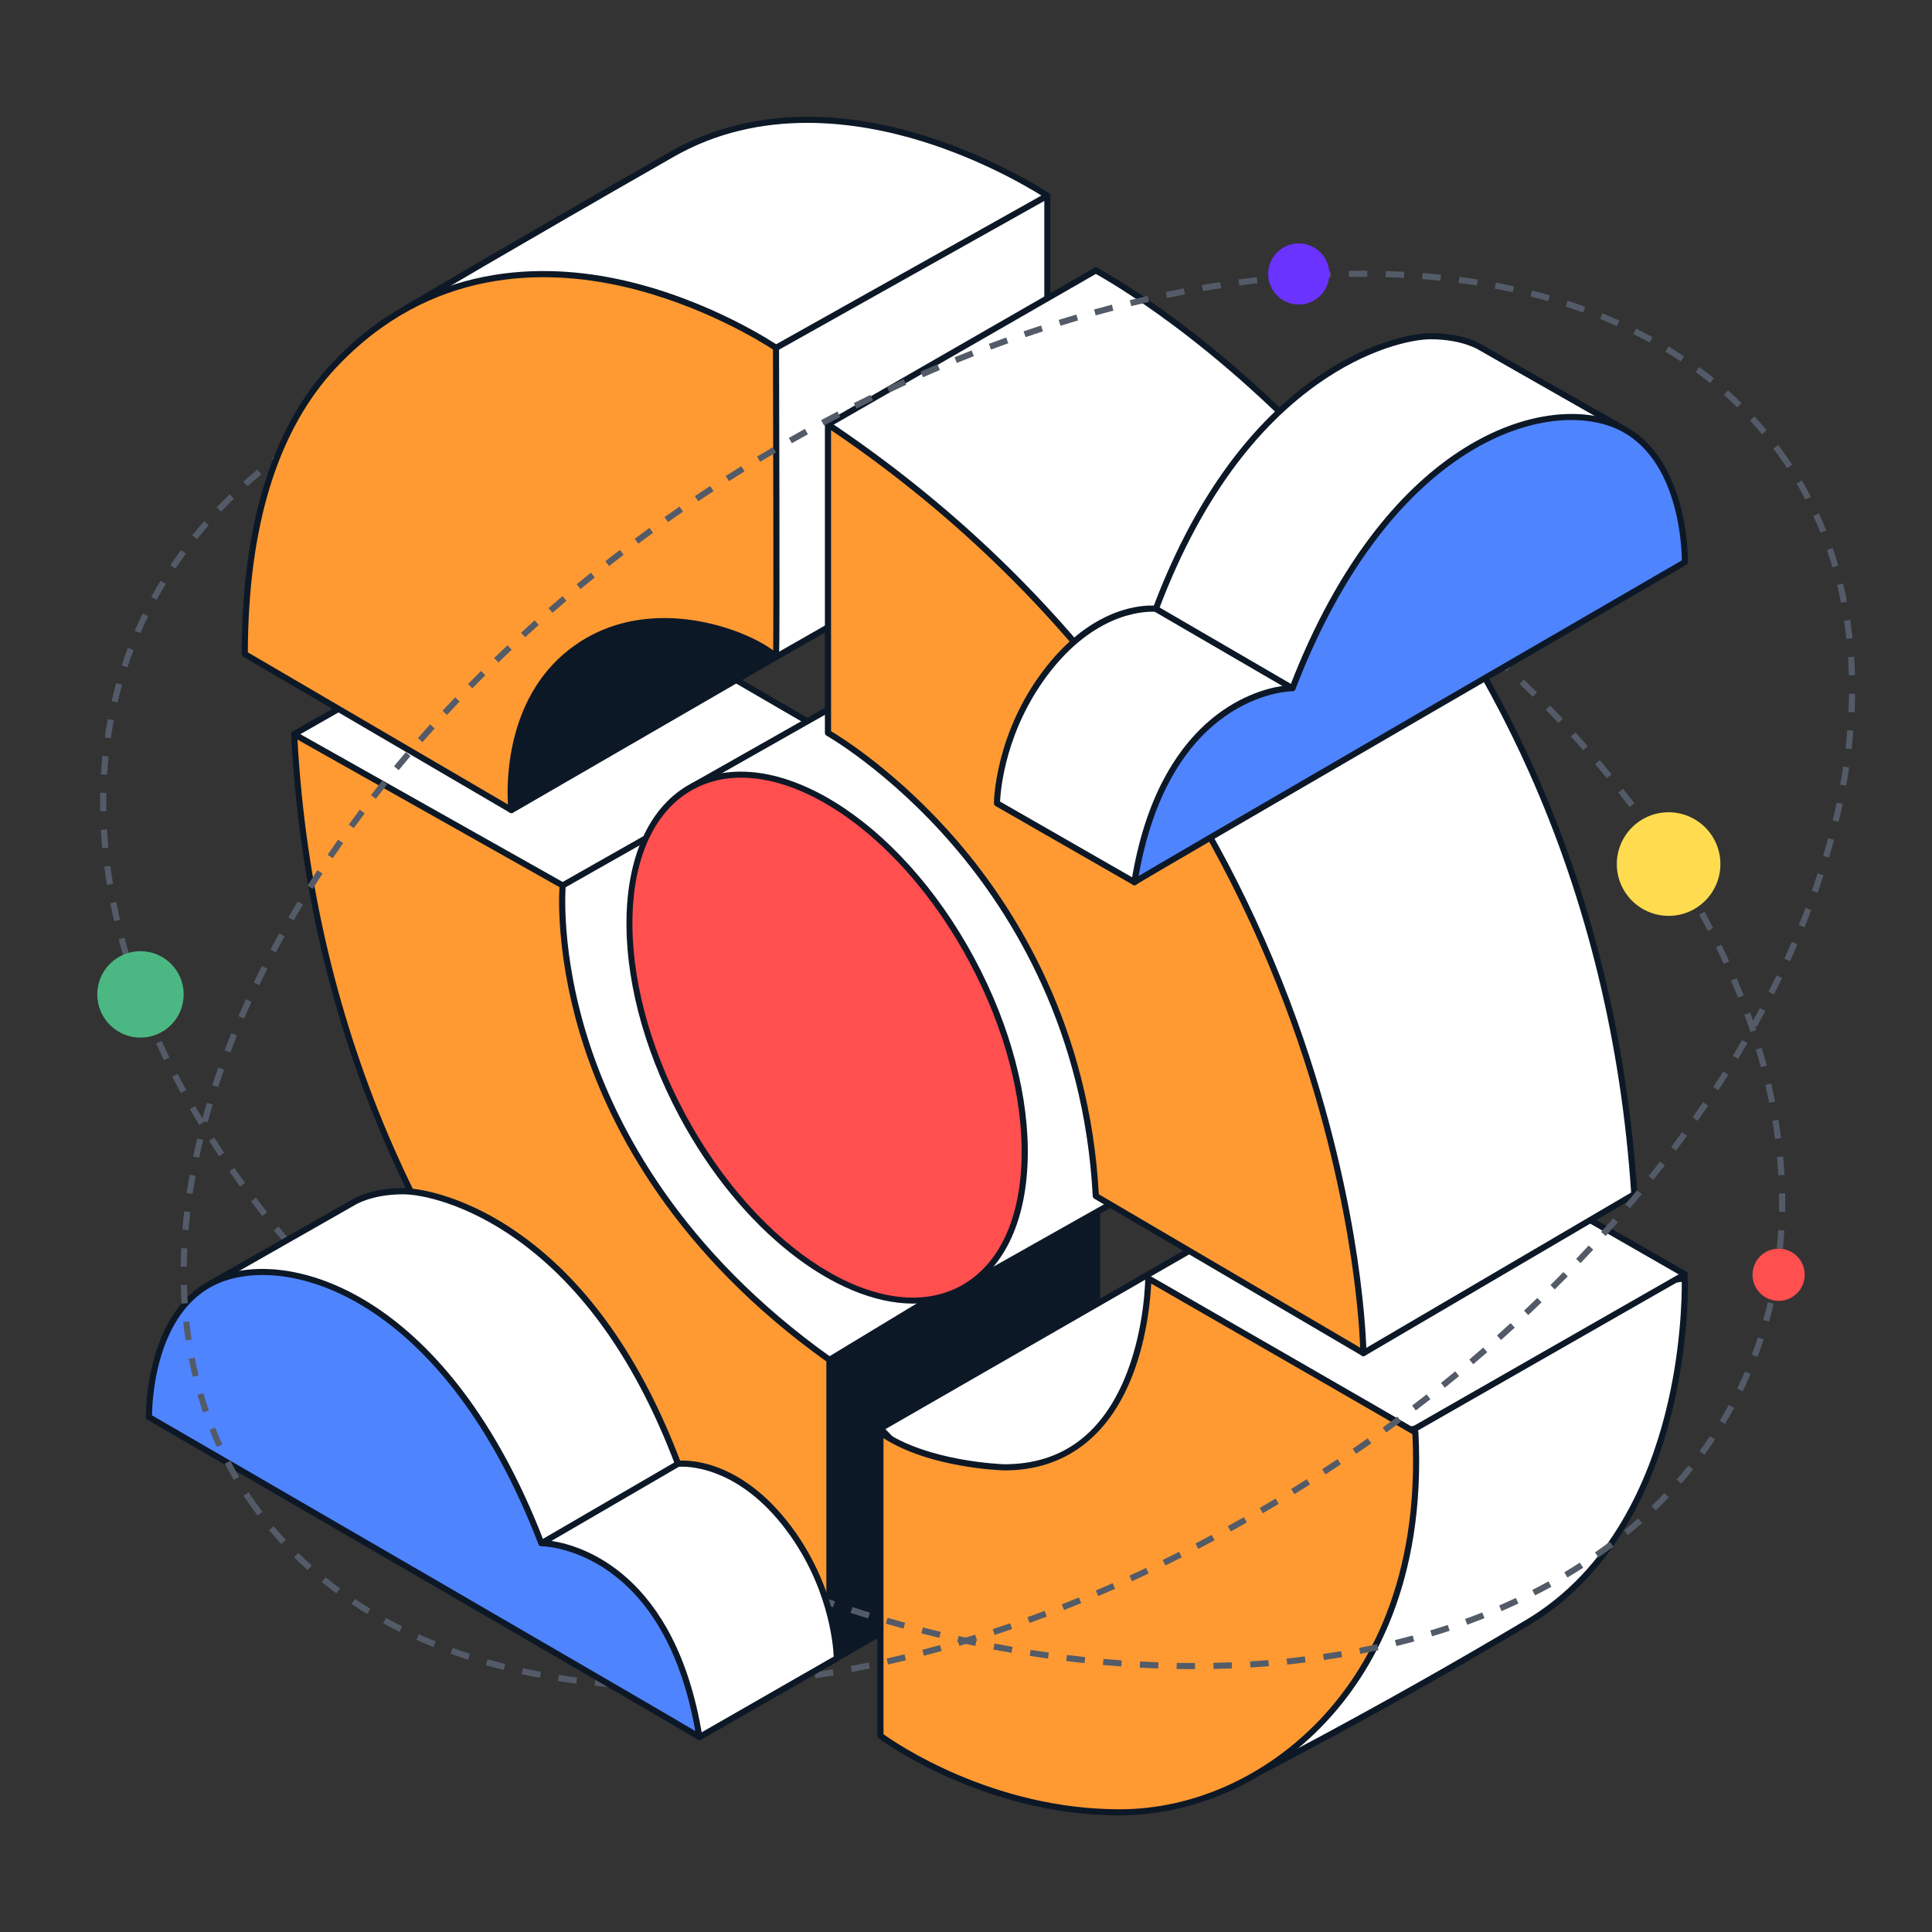 <?xml version="1.0" encoding="UTF-8"?>
<svg id="Layer_1" data-name="Layer 1" xmlns="http://www.w3.org/2000/svg" width="630" height="630" viewBox="0 0 630 630">
  <rect x="0" y="0" width="630" height="630" fill="#333333" stroke="none"/>
  <defs>
    <style>
      .cls-1 {
        fill: #6b33ff;
      }

      .cls-2 {
        fill: #fff;
      }

      .cls-3 {
        fill: #ffdc4f;
      }

      .cls-4 {
        fill: #ff9a33;
      }

      .cls-5 {
        fill: #ff4f4f;
      }

      .cls-6, .cls-7 {
        fill: #0d1827;
      }

      .cls-8 {
        fill: #535b68;
      }

      .cls-9 {
        fill: #4bb884;
      }

      .cls-10 {
        fill: #4f84ff;
      }

      .cls-7 {
        opacity: 0;
      }
    </style>
  </defs>
  <rect class="cls-7" width="630" height="630"/>
  <path class="cls-8" d="m568.32,453.54l-1.8-.87c.87-1.78,1.7-3.61,2.48-5.42l1.84.79c-.79,1.84-1.64,3.68-2.52,5.5Zm4.79-11.1l-1.87-.71c.7-1.84,1.37-3.73,1.99-5.61l1.9.63c-.63,1.91-1.31,3.83-2.02,5.7Zm3.78-11.48l-1.93-.54c.53-1.9,1.03-3.84,1.48-5.77l1.95.46c-.46,1.95-.96,3.92-1.5,5.85Zm2.75-11.77l-1.97-.37c.37-1.93.69-3.91.98-5.88l1.98.29c-.29,1.99-.62,4-.99,5.96Zm1.73-11.95l-1.99-.2c.2-1.96.36-3.96.48-5.94l2,.12c-.12,2.01-.29,4.03-.49,6.02Zm.74-12.05l-2-.04c.02-1.06.03-2.12.03-3.19,0-.92,0-1.85-.02-2.77l2-.04c.02.94.02,1.87.02,2.81,0,1.08-.01,2.15-.03,3.23Zm-2.21-11.96c-.11-1.96-.26-3.96-.44-5.94l1.99-.18c.19,2.01.34,4.03.45,6.02l-2,.11Zm-1.1-11.87c-.25-1.95-.54-3.93-.86-5.9l1.97-.32c.33,1.99.62,4,.87,5.97l-1.98.26Zm-1.93-11.77c-.38-1.93-.8-3.89-1.25-5.83l1.95-.45c.45,1.96.88,3.94,1.27,5.9l-1.96.39Zm-2.69-11.62c-.5-1.9-1.05-3.83-1.62-5.75l1.92-.57c.57,1.93,1.12,3.88,1.63,5.8l-1.93.51Zm-3.4-11.44c-.62-1.87-1.27-3.77-1.95-5.64l1.88-.68c.68,1.89,1.35,3.81,1.97,5.7l-1.9.62Zm-4.05-11.23c-.72-1.83-1.47-3.69-2.25-5.53l1.84-.78c.79,1.86,1.55,3.74,2.27,5.58l-1.86.73Zm-4.65-11c-.81-1.78-1.66-3.6-2.54-5.41l1.8-.87c.88,1.82,1.74,3.66,2.56,5.46l-1.82.83Zm-5.2-10.76c-.9-1.74-1.84-3.52-2.8-5.28l1.76-.96c.97,1.77,1.91,3.57,2.82,5.32l-1.78.91Zm-5.71-10.5c-.99-1.72-2.01-3.45-3.03-5.15l1.71-1.04c1.03,1.71,2.06,3.46,3.06,5.19l-1.73,1Zm-6.18-10.23c-1.06-1.68-2.15-3.35-3.25-5.02l1.67-1.11c1.11,1.68,2.21,3.36,3.28,5.05l-1.69,1.07Zm-6.61-9.96c-1.13-1.63-2.29-3.26-3.46-4.88l1.62-1.17c1.18,1.63,2.34,3.27,3.48,4.91l-1.64,1.14Zm-7.02-9.69c-1.2-1.58-2.41-3.17-3.65-4.74l1.57-1.23c1.24,1.58,2.47,3.17,3.67,4.77l-1.6,1.21Zm-7.39-9.41c-1.26-1.54-2.53-3.07-3.83-4.6l1.53-1.29c1.3,1.54,2.58,3.08,3.85,4.63l-1.55,1.27Zm-7.73-9.13c-1.31-1.49-2.64-2.98-3.99-4.46l1.48-1.35c1.36,1.49,2.69,2.98,4.01,4.49l-1.5,1.32Zm-8.06-8.84c-1.36-1.45-2.75-2.88-4.14-4.32l1.43-1.4c1.41,1.44,2.8,2.89,4.17,4.34l-1.45,1.37Zm-8.36-8.56c-1.41-1.4-2.84-2.79-4.29-4.17l1.38-1.45c1.45,1.39,2.89,2.79,4.31,4.2l-1.41,1.42Zm-8.64-8.28c-1.46-1.35-2.93-2.69-4.42-4.03l1.34-1.49c1.5,1.34,2.98,2.69,4.45,4.05l-1.36,1.47Zm-8.91-7.99c-1.5-1.3-3.02-2.6-4.55-3.89l1.29-1.53c1.54,1.29,3.06,2.6,4.57,3.91l-1.31,1.51Zm-9.16-7.7c-1.54-1.26-3.1-2.51-4.67-3.75l1.24-1.57c1.58,1.25,3.14,2.5,4.69,3.76l-1.26,1.55Zm-424.82-2.23l-1.81-.85.08-.17,1.8.88-.07.14Zm415.43-5.19c-1.58-1.21-3.17-2.41-4.78-3.6l1.19-1.61c1.62,1.2,3.22,2.4,4.81,3.62l-1.22,1.59Zm-412.63-.24l-1.76-.96c.96-1.76,1.97-3.53,3-5.24l1.71,1.03c-1.02,1.69-2.01,3.43-2.96,5.16Zm403.02-6.89c-1.62-1.16-3.24-2.31-4.89-3.46l1.14-1.64c1.65,1.15,3.29,2.31,4.91,3.47l-1.17,1.62Zm-396.88-3.29l-1.67-1.11c1.1-1.66,2.26-3.32,3.45-4.95l1.61,1.18c-1.17,1.6-2.32,3.25-3.4,4.88Zm387.05-3.55c-1.65-1.11-3.31-2.22-4.99-3.31l1.09-1.67c1.68,1.1,3.35,2.21,5.01,3.33l-1.12,1.66Zm-380.04-6.05l-1.56-1.25c1.25-1.56,2.55-3.12,3.88-4.63l1.51,1.32c-1.3,1.49-2.59,3.03-3.82,4.57Zm370.02-.5c-1.68-1.06-3.37-2.12-5.08-3.17l1.04-1.71c1.71,1.05,3.42,2.11,5.1,3.18l-1.07,1.69Zm-10.2-6.26c-1.71-1.02-3.43-2.02-5.17-3.02l1-1.73c1.74,1,3.47,2.01,5.19,3.04l-1.02,1.72Zm-351.98-2.21l-1.45-1.38c1.38-1.45,2.82-2.89,4.26-4.29l1.39,1.44c-1.43,1.38-2.84,2.8-4.2,4.23Zm341.6-3.76c-1.74-.97-3.49-1.93-5.25-2.88l.95-1.76c1.77.95,3.53,1.92,5.28,2.89l-.97,1.75Zm-333.01-4.52l-1.33-1.49c1.5-1.33,3.04-2.65,4.6-3.93l1.27,1.55c-1.54,1.26-3.07,2.56-4.54,3.88Zm322.47-1.15c-1.76-.92-3.53-1.82-5.32-2.72l.9-1.79c1.79.9,3.57,1.81,5.34,2.73l-.92,1.77Zm-10.69-5.38l-.11-.06c-1.77-.86-3.53-1.7-5.29-2.53l.85-1.81c1.77.83,3.54,1.67,5.31,2.53l.14.07-.89,1.79Zm-302.56-1.04l-1.21-1.59c1.58-1.2,3.22-2.39,4.88-3.55l1.15,1.64c-1.64,1.14-3.26,2.32-4.82,3.51Zm291.7-4.06c-1.83-.83-3.66-1.64-5.48-2.43l.8-1.83c1.84.8,3.67,1.62,5.51,2.45l-.82,1.82Zm-281.94-2.77l-1.08-1.68c1.67-1.08,3.4-2.15,5.13-3.18l1.02,1.72c-1.71,1.02-3.41,2.08-5.07,3.15Zm270.93-2.02c-1.85-.78-3.7-1.54-5.55-2.28l.75-1.86c1.86.75,3.72,1.51,5.58,2.29l-.77,1.84Zm-260.69-4.09l-.96-1.75c1.74-.96,3.54-1.91,5.33-2.82l.91,1.78c-1.77.9-3.55,1.84-5.27,2.79Zm249.56-.39c-1.87-.72-3.74-1.43-5.61-2.12l.69-1.88c1.88.69,3.76,1.41,5.64,2.13l-.72,1.87Zm-11.25-4.16c-1.89-.67-3.77-1.32-5.66-1.96l.64-1.89c1.89.64,3.79,1.29,5.68,1.96l-.67,1.89Zm-227.67-.86l-.85-1.81c1.78-.84,3.63-1.67,5.5-2.47l.79,1.84c-1.85.8-3.68,1.62-5.44,2.45Zm216.33-2.97c-1.9-.61-3.81-1.21-5.71-1.79l.58-1.91c1.91.58,3.83,1.18,5.74,1.8l-.61,1.9Zm-205.37-1.76l-.74-1.86c1.87-.74,3.77-1.46,5.64-2.14l.68,1.88c-1.85.67-3.73,1.38-5.58,2.11Zm193.92-1.74c-1.92-.56-3.84-1.1-5.76-1.62l.53-1.93c1.93.53,3.86,1.07,5.79,1.63l-.55,1.92Zm-182.7-2.33l-.63-1.9c1.88-.62,3.81-1.23,5.75-1.81l.58,1.92c-1.92.58-3.84,1.18-5.7,1.8Zm171.15-.82c-1.94-.5-3.87-.98-5.81-1.44l.47-1.95c1.94.47,3.89.95,5.84,1.45l-.5,1.94Zm-159.71-2.63l-.53-1.93c1.91-.52,3.87-1.03,5.83-1.51l.48,1.94c-1.95.48-3.89.98-5.78,1.49Zm148.08-.17c-1.95-.44-3.9-.86-5.85-1.26l.41-1.96c1.96.41,3.92.83,5.88,1.27l-.44,1.95Zm-11.72-2.44c-1.97-.38-3.93-.74-5.89-1.08l.34-1.97c1.97.34,3.94.71,5.92,1.08l-.38,1.96Zm-124.75-.23l-.43-1.95c1.93-.42,3.91-.83,5.9-1.22l.38,1.96c-1.97.38-3.94.79-5.85,1.21Zm112.97-1.83c-1.98-.31-3.95-.61-5.92-.89l.28-1.98c1.98.28,3.96.58,5.95.89l-.31,1.97Zm-101.23-.44l-.33-1.97c1.98-.33,3.98-.65,5.95-.94l.29,1.98c-1.96.29-3.94.6-5.9.93Zm89.38-1.24c-1.99-.25-3.97-.48-5.94-.69l.21-1.99c1.99.21,3.98.45,5.98.7l-.25,1.98Zm-77.56-.49l-.24-1.98c1.98-.24,3.98-.47,5.98-.67l.2,1.99c-1.99.2-3.97.42-5.94.67Zm65.66-.79c-1.99-.18-3.98-.34-5.96-.49l.15-1.99c1.99.14,3.99.31,6,.49l-.18,1.99Zm-53.76-.41l-.16-1.99c1.99-.16,3.99-.3,6.01-.42l.12,2c-2,.12-3.99.26-5.96.42Zm41.83-.46c-2-.11-3.99-.2-5.97-.27l.07-2c2,.07,4,.16,6.01.28l-.11,2Zm-29.89-.26l-.08-2c2-.08,4-.14,6.02-.18l.04,2c-2,.04-3.99.1-5.98.18Zm17.94-.18c-1.95-.04-3.9-.05-5.83-.05h-.15v-2h.15c1.95,0,3.9.02,5.87.05l-.04,2Z"/>
  <g>
    <g>
      <g>
        <path class="cls-2" d="m270.46,239.4s-1.75,90.22,87.28,151.21l-39.41,66.25s-72.68,2.92-73.56,2.63-105.08-136.02-105.08-136.02l22.48-65.97,108.29-18.1Z"/>
        <path class="cls-6" d="m245.49,460.48c-.61,0-.96-.01-1.03-.04-.41-.14-1.17-.39-105.56-136.36-.2-.27-.26-.62-.15-.93l22.48-65.97c.12-.35.42-.6.78-.66l108.29-18.1c.29-.05.59.04.82.23.23.19.35.48.35.78,0,.22-.3,22.79,10.22,52.46,9.71,27.37,30.88,66.57,76.62,97.9.44.3.56.88.29,1.34l-39.41,66.25c-.17.29-.48.47-.82.49-43.23,1.74-67.69,2.61-72.88,2.61Zm-.26-1.96c.05,0,.11,0,.18,0,5.6,0,53.05-1.85,72.34-2.63l38.65-64.98c-45.67-31.57-66.88-70.92-76.63-98.44-9.25-26.11-10.21-46.8-10.3-51.89l-106.55,17.8-22.11,64.9c34.75,45.26,99.84,129.87,104.42,135.23Z"/>
      </g>
      <g>
        <path class="cls-2" d="m95.91,239.4l88.12-50.21,86.43,50.21-86.98,49.33s-31.52,8.17-32.4,7.59c-.88-.58-55.17-56.92-55.17-56.92Z"/>
        <path class="cls-6" d="m151.15,297.29c-.41,0-.53-.08-.62-.14-.9-.6-42.58-43.82-55.33-57.06-.21-.22-.31-.53-.27-.84s.23-.57.49-.73l88.12-50.21c.31-.18.69-.18,1,0l86.43,50.21c.31.18.5.51.5.87,0,.36-.2.69-.51.87l-86.98,49.33c-.08.04-.16.08-.24.1-25.23,6.54-31.03,7.59-32.58,7.59Zm.12-1.94s0,0,0,0Zm-53.74-55.72c18.12,18.8,50.82,52.67,53.97,55.71,2.69-.23,20.52-4.67,31.61-7.54l85.35-48.41-84.43-49.04-86.5,49.29Z"/>
      </g>
      <g>
        <polygon class="cls-6" points="270.46 542.1 357.74 491.89 357.74 390.62 270.46 443.44 246.82 448.98 253.53 513.78 270.46 542.1"/>
        <path class="cls-6" d="m270.46,543.1c-.34,0-.67-.17-.86-.49l-16.93-28.31c-.07-.13-.12-.27-.14-.41l-6.71-64.8c-.05-.5.28-.96.77-1.08l23.49-5.51,87.14-52.74c.31-.19.69-.19,1.01-.02s.51.51.51.87v101.27c0,.36-.19.69-.5.87l-87.28,50.21c-.16.09-.33.13-.5.13Zm-15.96-29.64l16.31,27.28,85.92-49.43v-98.92l-85.76,51.9c-.09.05-.19.09-.29.12l-22.79,5.34,6.6,63.71Z"/>
      </g>
      <g>
        <path class="cls-4" d="m270.46,542.1S106.71,449.27,95.91,239.4l87.57,49.33s-8.17,86.98,86.98,154.7v98.66Z"/>
        <path class="cls-6" d="m270.46,543.1c-.17,0-.34-.04-.49-.13-.1-.06-10.47-5.97-25.87-17.86-14.2-10.96-35.72-29.4-57.62-55-24.62-28.78-44.69-60.56-59.65-94.46-18.71-42.37-29.44-88.19-31.91-136.19-.02-.36.16-.71.47-.9.31-.19.7-.2,1.02-.02l87.57,49.33c.34.19.54.57.5.96-.02.22-1.91,21.96,7.8,51.65,8.95,27.39,29.88,67.35,78.77,102.14.26.19.42.49.42.81v98.66c0,.36-.19.68-.5.86-.16.09-.33.14-.5.14ZM97,241.17c2.63,47.07,13.27,92.01,31.63,133.62,14.88,33.71,34.83,65.33,59.31,93.95,21.78,25.48,43.19,43.83,57.32,54.74,11.94,9.22,20.82,14.82,24.2,16.86v-96.39c-49.07-35.07-70.12-75.32-79.13-102.95-8.86-27.18-8.14-47.83-7.9-51.71l-85.43-48.12Z"/>
      </g>
    </g>
    <g>
      <g>
        <path class="cls-2" d="m313.8,206.56c26.08-13.97,66.87,11.39,91.11,56.64,24.24,45.25,22.76,93.26-3.31,107.23l-90.75,51.14-67.34-105.38-17.72-59.76,88.02-49.86Z"/>
        <path class="cls-6" d="m310.85,422.57c-.33,0-.65-.16-.84-.46l-67.34-105.38c-.05-.08-.09-.16-.12-.25l-17.72-59.76c-.13-.45.06-.92.47-1.15l88.02-49.86h.02c26.52-14.22,68,11.37,92.47,57.03,11.81,22.04,17.96,45.42,17.33,65.85-.64,20.62-8.12,35.8-21.05,42.74l-90.73,51.13c-.15.09-.32.13-.49.13Zm-66.43-106.8l66.76,104.46,89.93-50.68c12.3-6.59,19.4-21.16,20.02-41.04.62-20.08-5.45-43.11-17.09-64.84-23.94-44.69-64.2-69.91-89.75-56.23l-87.32,49.46,17.46,58.87Z"/>
      </g>
      <g>
        <ellipse class="cls-5" cx="269.68" cy="338.36" rx="53.56" ry="92.95" transform="translate(-127.83 167.47) rotate(-28.18)"/>
        <path class="cls-6" d="m297.8,425.09c-25.2,0-56.32-23.85-76.21-60.97-24.47-45.66-22.8-94.37,3.72-108.58,26.52-14.2,68,11.38,92.47,57.04,11.81,22.04,17.96,45.42,17.33,65.85-.64,20.62-8.11,35.8-21.05,42.74-4.96,2.66-10.45,3.92-16.26,3.92Zm-56.1-171.51c-5.52,0-10.73,1.2-15.44,3.73-25.55,13.69-26.85,61.18-2.91,105.87,23.94,44.69,64.21,69.92,89.76,56.23,12.28-6.58,19.39-21.15,20-41.03.62-20.08-5.45-43.11-17.09-64.84-19.53-36.45-49.92-59.95-74.32-59.95Z"/>
      </g>
    </g>
    <g>
      <g>
        <path class="cls-2" d="m549.39,416.87s2.84,79.95-51.19,112.18c-54.03,32.23-99.06,54.72-99.06,54.72l-25.12-15.54s11.69-43.92,15.17-47.72c3.48-3.79,53.09-67.31,53.09-67.31l52.77-29.7,54.35-6.64Z"/>
        <path class="cls-6" d="m399.13,584.77c-.18,0-.37-.05-.53-.15l-25.12-15.54c-.38-.23-.55-.68-.44-1.11,1.2-4.52,11.86-44.27,15.4-48.13,3.41-3.72,52.54-66.61,53.04-67.25.08-.1.18-.19.3-.26l52.77-29.7c.11-.06.24-.11.37-.12l54.35-6.64c.28-.04.56.05.77.23.21.18.34.45.35.73,0,.2.65,20.4-5.36,44.28-5.56,22.09-18.11,51.96-46.32,68.79-53.45,31.88-98.68,54.54-99.13,54.76-.14.07-.29.11-.45.11Zm-23.97-17l24.02,14.86c5.08-2.56,48.13-24.4,98.5-54.44,27.6-16.46,39.92-45.8,45.39-67.51,5.16-20.47,5.37-38.2,5.33-42.68l-53.05,6.48-52.42,29.51c-3.34,4.27-49.6,63.49-53.01,67.21-2.4,2.61-10.05,29.01-14.75,46.58Z"/>
      </g>
      <g>
        <polygon class="cls-2" points="287.12 465.8 461.8 365.31 549.4 415.55 461.55 465.8 352.22 493.61 318.41 498.35 287.12 465.8"/>
        <path class="cls-6" d="m318.41,499.34c-.27,0-.53-.11-.72-.31l-31.28-32.55c-.21-.22-.31-.53-.27-.83.04-.3.23-.57.49-.73l174.68-100.49c.31-.18.69-.18,1,0l87.6,50.24c.31.18.5.51.5.87s-.19.69-.5.87l-87.85,50.24c-.08.04-.16.08-.25.1l-109.33,27.81s-.07.02-.11.02l-33.81,4.74s-.09,0-.14,0Zm-29.68-33.32l30.04,31.26,33.25-4.66,109.15-27.76,86.21-49.31-85.58-49.09-173.07,99.56Z"/>
      </g>
      <g>
        <path class="cls-4" d="m287.11,467.11v98.91s32.86,24.96,78.05,24.96,100.8-39.82,96.38-123.87c.32,0-87.09-50.24-87.09-50.24,0,0-.12,61.62-46.89,61.62,0,0-25.28-.63-40.45-11.38Z"/>
        <path class="cls-6" d="m365.16,591.98c-45,0-78.32-24.92-78.66-25.17-.25-.19-.4-.48-.4-.8v-98.91c0-.37.21-.72.54-.89.33-.17.73-.14,1.04.07,14.74,10.44,39.64,11.19,39.89,11.19,18.9,0,32.37-10.13,40.01-30.12,5.76-15.06,5.86-30.35,5.86-30.5,0-.36.19-.69.5-.86.31-.18.69-.18,1,0,0,0,21.78,12.52,43.56,25.06,10.89,6.27,21.78,12.55,29.94,17.26,4.08,2.36,7.48,4.33,9.86,5.71,4.08,2.37,4.37,2.55,4.23,3.17,2.54,49.03-15.23,78.63-30.6,94.82-18.06,19.03-42.4,29.94-66.79,29.94Zm-77.05-26.47c3.86,2.78,35.37,24.47,77.05,24.47,23.84,0,47.66-10.69,65.33-29.32,15.06-15.87,32.47-44.87,30.07-92.98-5.11-3.06-56.48-32.62-85.17-49.12-.2,4.46-1.18,17.03-5.92,29.47-7.85,20.58-22.34,31.45-41.92,31.45-1.03-.03-24.14-.71-39.45-10.5v96.52Z"/>
      </g>
    </g>
    <g>
      <g>
        <polygon class="cls-6" points="166.78 264.16 253.05 214.24 341.53 63.82 257.16 69.2 155.41 217.4 166.78 264.16"/>
        <path class="cls-6" d="m166.78,265.16c-.13,0-.27-.03-.39-.08-.29-.12-.5-.38-.58-.68l-11.38-46.77c-.07-.28-.01-.57.15-.8l101.75-148.2c.17-.25.45-.41.76-.43l84.37-5.37c.37-.01.72.16.92.47.19.31.2.71,0,1.03l-88.48,150.41c-.09.15-.21.27-.36.36l-86.27,49.93c-.15.09-.33.13-.5.13Zm-10.3-47.57l10.95,45.03,84.88-49.12,87.39-148.56-82,5.22-101.22,147.43Z"/>
      </g>
      <g>
        <polygon class="cls-2" points="253.05 214.24 341.53 163.68 341.53 63.82 257.16 69.2 242.42 170.55 253.05 214.24"/>
        <path class="cls-6" d="m253.05,215.24c-.13,0-.27-.03-.4-.08-.29-.12-.5-.38-.58-.68l-10.63-43.69c-.03-.12-.04-.25-.02-.38l14.73-101.35c.07-.47.45-.82.93-.85l84.37-5.37c.27-.01.55.08.75.27.2.19.32.45.32.73v99.85c0,.36-.19.69-.5.87l-88.48,50.56c-.15.09-.32.13-.5.13Zm-9.61-44.74l10.27,42.21,86.82-49.61v-98.21l-82.5,5.25-14.59,100.36Z"/>
      </g>
      <g>
        <path class="cls-2" d="m253.05,113.44l88.48-49.61s-66.99-45.19-122.29-13.59c-55.3,31.6-86.92,50.39-86.92,50.39v73.16l120.73-60.35Z"/>
        <path class="cls-6" d="m132.32,174.79c-.18,0-.37-.05-.53-.15-.29-.18-.47-.5-.47-.85v-73.16c0-.35.19-.68.49-.86.32-.19,32.26-19.16,86.93-50.4,15.94-9.11,43.22-17.39,82.67-5.14,23.53,7.31,40.5,18.66,40.67,18.77.29.19.45.52.44.87-.01.35-.21.66-.51.83l-88.48,49.61s-.03.02-.04.02l-120.73,60.35c-.14.07-.29.11-.45.11Zm1-73.59v70.97l119.26-59.62,87.01-48.79c-4.47-2.8-19.38-11.62-38.81-17.65-21.38-6.63-52.8-11.15-81.04,4.99-50.98,29.13-82.19,47.59-86.41,50.1Zm119.73,12.24h.01-.01Z"/>
      </g>
      <g>
        <path class="cls-4" d="m166.78,264.16s-4.42-35.08,21.49-53.09c25.91-18.01,59.09-2.84,64.78,3.16.32,0,0-100.8,0-100.8,0,0-84.37-57.83-144.09,5.69-22.14,23.54-29.12,58.94-29.15,94.17l86.97,50.87Z"/>
        <path class="cls-6" d="m166.78,265.16c-.17,0-.35-.05-.5-.14l-86.97-50.88c-.31-.18-.5-.51-.5-.86.03-42.21,9.93-74.12,29.42-94.85,31.17-33.15,69.08-32.96,95.39-26.95,28.41,6.48,49.78,20.98,49.99,21.12.27.19.43.49.43.82,0,0,.08,25.12.12,50.28.08,50.74.01,50.8-.41,51.23-.19.19-.42.31-.72.29-.27,0-.53-.12-.71-.31-5.52-5.83-38.27-20.55-63.48-3.03-25.12,17.46-21.11,51.8-21.07,52.14.05.38-.12.75-.44.96-.17.11-.36.17-.55.17Zm-85.97-52.45l84.82,49.62c-.46-7.72-.5-36.39,22.07-52.08,14.25-9.9,30.01-9.59,40.73-7.59,10.82,2.02,19.57,6.3,23.69,9.44.15-11.28.03-67.13-.07-98.13-3.15-2.06-23.09-14.66-48.93-20.55-25.78-5.87-62.92-6.06-93.43,26.38-19.04,20.25-28.76,51.51-28.87,92.91Z"/>
      </g>
    </g>
    <g>
      <g>
        <path class="cls-2" d="m269.99,138.39l87.34-50.21s161.51,85.82,175.59,301.23h0l-88.33,51.81-50.02-103.18-90.49-111.5-34.09-88.15Z"/>
        <path class="cls-6" d="m444.59,442.23c-.1,0-.2-.01-.29-.04-.27-.08-.49-.27-.61-.52l-49.97-103.08-90.41-111.41c-.07-.08-.12-.17-.16-.27l-34.09-88.15c-.18-.46,0-.98.43-1.23l87.34-50.21c.3-.17.66-.18.97-.02.1.05,10.34,5.53,25.58,16.85,14.06,10.44,35.39,28.15,57.22,53.21,24.53,28.17,44.67,59.69,59.86,93.7,18.98,42.51,30.24,89.04,33.46,138.29.02.38-.17.74-.49.93l-88.33,51.81c-.15.09-.33.14-.51.14Zm-139.63-216.19l90.39,111.38c.05.06.09.12.12.19l49.55,102.21,86.87-50.95c-3.26-48.77-14.44-94.84-33.23-136.94-15.1-33.82-35.12-65.17-59.51-93.19-21.7-24.93-42.92-42.55-56.9-52.93-13.29-9.88-22.73-15.27-24.91-16.48l-86.11,49.5,33.72,87.2Z"/>
      </g>
      <g>
        <path class="cls-4" d="m269.99,239s81.82,45.92,87.34,151.01l87.26,51.22s-2.03-187.24-174.6-302.83v100.61Z"/>
        <path class="cls-6" d="m444.59,442.23c-.17,0-.35-.05-.51-.14l-87.26-51.22c-.29-.17-.47-.47-.49-.81-2.83-53.96-26.28-91.91-45.45-114.25-20.79-24.22-41.18-35.82-41.38-35.94-.31-.18-.51-.51-.51-.87v-100.61c0-.37.2-.71.53-.88.32-.17.72-.16,1.03.05,39.46,26.43,73.22,58.84,100.34,96.33,21.69,29.99,39.21,63.27,52.06,98.93,11.43,31.72,16.98,59.49,19.62,77.2,2.86,19.21,3.02,31.08,3.02,31.2,0,.36-.19.7-.5.88-.15.09-.33.13-.5.13Zm-86.29-52.81l85.24,50.04c-.16-3.98-.75-14.39-2.96-29.21-2.63-17.62-8.16-45.25-19.54-76.82-12.79-35.47-30.22-68.57-51.8-98.4-26.62-36.78-59.66-68.65-98.24-94.75v98.15c3.31,1.97,22.18,13.69,41.36,36.02,19.33,22.5,42.96,60.69,45.95,114.97Z"/>
      </g>
    </g>
  </g>
  <g>
    <g>
      <path class="cls-2" d="m529.95,140.14l-47.01-26.78s-5.52-3.73-16.4-3.73c-10.88,0-60.08,10.54-89.63,88.89.16-.88,0,16.33,0,16.33l34.42,21.76,54.4-19.49,64.22-76.99Z"/>
      <path class="cls-6" d="m411.33,237.61c-.19,0-.37-.05-.53-.15l-34.42-21.76c-.29-.19-.47-.51-.47-.86.05-5.6.11-14.6.04-16.03-.04-.15-.05-.31-.02-.47.01-.07.03-.13.06-.19,12.66-33.56,30.21-58.55,52.17-74.27,16.81-12.04,32.04-15.25,38.4-15.25,11.06,0,16.73,3.75,16.96,3.91l46.94,26.73c.26.15.44.4.49.69.05.29-.03.59-.22.82l-64.22,76.99c-.11.14-.26.24-.43.3l-54.4,19.49c-.11.04-.22.06-.34.06Zm-33.42-23.31l33.54,21.2,53.68-19.23,63.28-75.86-45.97-26.18c-.12-.08-5.51-3.6-15.91-3.6-6.11,0-20.84,3.13-37.23,14.88-21.61,15.47-38.91,40.12-51.42,73.26.11,1.16.1,3.43.08,7.92-.02,3.18-.04,6.37-.05,7.62Z"/>
    </g>
    <g>
      <path class="cls-2" d="m421.45,224.44l-44.55-25.91s-17.7-2.18-34.75,19.25c-17.05,21.43-17.05,44.17-17.05,44.17l44.82,25.71,44.65-44.6,6.87-18.62Z"/>
      <path class="cls-6" d="m369.92,288.66c-.17,0-.34-.04-.5-.13l-44.82-25.71c-.31-.18-.5-.51-.5-.87,0-.23.2-23.33,17.27-44.79,17.2-21.62,34.91-19.71,35.65-19.62.13.02.26.06.38.13l44.55,25.91c.42.24.6.75.44,1.21l-6.87,18.62c-.05.14-.13.26-.23.36l-44.65,44.6c-.19.19-.45.29-.71.29Zm-43.8-27.28l43.63,25.03,43.96-43.9,6.51-17.63-43.63-25.37c-1.92-.14-18.12-.63-33.66,18.9-15.14,19.03-16.66,39.34-16.82,42.98Z"/>
    </g>
    <g>
      <path class="cls-10" d="m549.41,183.3s.87-36.37-24.03-45.25c-24.9-8.88-74.05,8.66-103.92,86.39.22-.22-41.35,0-51.53,63.22-.22-.22,179.48-104.36,179.48-104.36Z"/>
      <path class="cls-6" d="m369.93,288.66s-.1,0-.15-.01c-.54-.08-.92-.58-.85-1.12,0-.04.01-.08.02-.12,8.62-53.33,39.58-62.22,48.87-63.67,1.38-.22,2.31-.31,2.96-.33,30.68-79.17,80.6-94.97,104.93-86.3,25.29,9.02,24.71,45.85,24.7,46.22,0,.35-.2.67-.5.84-1.76,1.02-175.57,101.75-179.35,104.26-.18.14-.4.23-.64.23Zm51.33-63.24c-1.58,0-39.63,1.52-49.98,60.25,1.21-.73,3.05-1.81,5.87-3.46,4.91-2.88,11.93-6.97,20.34-11.87,16.83-9.8,39.26-22.83,61.7-35.86,42.11-24.44,84.22-48.85,89.23-51.75-.03-4.56-1.1-35.79-23.37-43.73-23.68-8.45-72.51,7.38-102.65,85.8h0c-.05.13-.13.25-.23.35-.24.24-.58.34-.9.27Zm128.15-42.12h0,0Z"/>
    </g>
  </g>
  <path class="cls-8" d="m389.7,544.29h-.15c-1.95,0-3.91-.02-5.87-.05l.04-2c1.95.04,3.9.05,5.83.05h.15v2Zm6.02-.06l-.04-2c2-.04,3.99-.1,5.98-.18l.08,2c-2,.08-4,.14-6.02.18Zm-18.05-.16c-2-.07-4-.16-6.01-.28l.11-2c2,.11,3.99.2,5.97.27l-.07,2Zm30.08-.31l-.12-2c2-.12,3.99-.26,5.96-.42l.16,1.99c-1.99.16-3.99.3-6.01.42Zm-42.1-.34c-1.99-.14-3.99-.31-6-.49l.18-1.99c1.99.18,3.98.34,5.96.49l-.15,1.99Zm54.1-.62l-.2-1.99c1.99-.2,3.97-.42,5.94-.67l.24,1.98c-1.98.24-3.98.47-5.98.67Zm-66.09-.46c-1.99-.21-3.98-.45-5.98-.7l.25-1.98c1.99.25,3.97.48,5.94.69l-.21,1.99Zm78.04-1.01l-.29-1.98c1.96-.29,3.94-.6,5.9-.93l.33,1.97c-1.98.33-3.98.65-5.95.94Zm-89.98-.48c-1.98-.28-3.96-.58-5.95-.89l.31-1.97c1.98.31,3.95.61,5.92.89l-.28,1.98Zm101.86-1.53l-.38-1.96c1.97-.38,3.94-.79,5.85-1.21l.43,1.95c-1.93.42-3.91.83-5.9,1.22Zm-113.74-.35c-1.97-.34-3.94-.71-5.92-1.08l.38-1.96c1.97.38,3.93.74,5.89,1.08l-.34,1.97Zm125.51-2.22l-.48-1.94c1.95-.48,3.9-.98,5.78-1.49l.53,1.93c-1.91.52-3.87,1.03-5.83,1.51Zm-137.32-.04c-1.96-.41-3.92-.83-5.88-1.27l.44-1.95c1.95.44,3.9.86,5.85,1.26l-.41,1.96Zm-11.74-2.63c-1.94-.47-3.89-.95-5.84-1.45l.5-1.94c1.94.5,3.87.98,5.81,1.44l-.47,1.95Zm160.69-.49l-.58-1.92c1.92-.58,3.84-1.18,5.69-1.8l.63,1.9c-1.87.62-3.81,1.23-5.75,1.81Zm-172.34-2.5c-1.93-.53-3.86-1.07-5.79-1.63l.55-1.92c1.92.56,3.84,1.09,5.76,1.62l-.53,1.93Zm183.79-1.29l-.68-1.88c1.85-.67,3.73-1.38,5.58-2.11l.74,1.86c-1.87.74-3.77,1.46-5.64,2.14Zm-195.34-2.05c-1.91-.58-3.83-1.18-5.74-1.8l.61-1.9c1.9.61,3.81,1.21,5.71,1.79l-.58,1.91Zm206.55-2.39l-.79-1.84c1.85-.8,3.68-1.62,5.44-2.45l.85,1.81c-1.78.84-3.63,1.67-5.5,2.47Zm-218-1.29c-1.89-.64-3.79-1.29-5.68-1.96l.67-1.88c1.89.67,3.77,1.32,5.66,1.96l-.64,1.89Zm228.92-3.83l-.91-1.78c1.78-.9,3.55-1.84,5.27-2.79l.97,1.75c-1.74.96-3.54,1.91-5.33,2.82Zm-240.28-.19c-1.88-.69-3.76-1.41-5.64-2.13l.72-1.87c1.87.72,3.74,1.43,5.61,2.12l-.69,1.88Zm-11.25-4.34c-1.86-.75-3.72-1.51-5.58-2.29l.77-1.84c1.85.77,3.7,1.53,5.55,2.28l-.75,1.86Zm262.09-1.29l-1.02-1.72c1.71-1.02,3.41-2.08,5.07-3.15l1.08,1.68c-1.67,1.08-3.4,2.15-5.13,3.18Zm-273.21-3.37c-1.84-.8-3.67-1.62-5.51-2.45l.82-1.82c1.83.83,3.66,1.64,5.48,2.43l-.8,1.83Zm283.34-3.18l-1.15-1.64c1.64-1.14,3.26-2.32,4.82-3.51l1.21,1.59c-1.58,1.2-3.22,2.39-4.88,3.55Zm-294.33-1.79c-1.77-.83-3.54-1.67-5.31-2.53l-.14-.07.89-1.79.11.06c1.77.86,3.53,1.7,5.29,2.53l-.85,1.81Zm-10.83-5.26c-1.79-.9-3.57-1.81-5.34-2.73l.92-1.77c1.76.92,3.53,1.82,5.32,2.72l-.9,1.79Zm314.78-.24l-1.27-1.55c1.54-1.26,3.07-2.57,4.54-3.88l1.33,1.49c-1.5,1.33-3.04,2.65-4.6,3.93Zm-325.44-5.31c-1.77-.95-3.53-1.92-5.28-2.89l.97-1.75c1.74.97,3.49,1.93,5.25,2.87l-.95,1.76Zm334.48-2.73l-1.39-1.44c1.43-1.38,2.84-2.8,4.2-4.23l1.45,1.38c-1.38,1.45-2.82,2.89-4.26,4.29Zm-344.99-3.12c-1.74-1-3.47-2.01-5.19-3.04l1.02-1.72c1.71,1.02,3.43,2.02,5.17,3.02l-1,1.73Zm353.33-5.63l-1.51-1.32c1.3-1.49,2.59-3.03,3.82-4.57l1.56,1.25c-1.25,1.56-2.55,3.12-3.88,4.63Zm-363.67-.51c-1.71-1.05-3.42-2.11-5.1-3.18l1.07-1.69c1.68,1.06,3.37,2.12,5.08,3.17l-1.04,1.71Zm-10.16-6.44c-1.68-1.1-3.35-2.21-5.01-3.33l1.12-1.66c1.65,1.11,3.31,2.22,4.99,3.31l-1.09,1.67Zm381.38-2.48l-1.61-1.18c1.17-1.6,2.32-3.25,3.4-4.88l1.67,1.11c-1.1,1.66-2.26,3.32-3.45,4.95Zm-391.35-4.25c-1.65-1.15-3.29-2.31-4.91-3.47l1.17-1.62c1.62,1.16,3.24,2.31,4.89,3.46l-1.14,1.64Zm398.03-5.79l-1.71-1.03c1.02-1.69,2.01-3.43,2.96-5.16l1.76.96c-.96,1.76-1.97,3.53-3,5.24Zm-407.8-1.23c-1.62-1.2-3.22-2.4-4.8-3.62l1.21-1.59c1.58,1.21,3.17,2.41,4.78,3.6l-1.19,1.61Zm-9.55-7.31c-1.58-1.25-3.14-2.5-4.69-3.76l1.26-1.55c1.54,1.26,3.1,2.51,4.67,3.75l-1.24,1.57Zm423.12-2.07l-1.8-.88.07-.14,1.81.85-.08.17Zm-432.44-5.53c-1.54-1.29-3.06-2.6-4.57-3.91l1.31-1.51c1.5,1.3,3.02,2.6,4.55,3.89l-1.29,1.53Zm-9.08-7.89c-1.5-1.34-2.98-2.69-4.45-4.05l1.36-1.47c1.46,1.35,2.93,2.69,4.42,4.03l-1.34,1.49Zm-8.83-8.18c-1.45-1.39-2.89-2.79-4.31-4.2l1.41-1.42c1.41,1.4,2.84,2.79,4.29,4.17l-1.38,1.45Zm-8.55-8.47c-1.41-1.44-2.8-2.89-4.17-4.34l1.45-1.37c1.36,1.45,2.75,2.88,4.14,4.32l-1.43,1.4Zm-8.26-8.75c-1.36-1.49-2.69-2.98-4.01-4.49l1.5-1.32c1.31,1.49,2.64,2.98,3.99,4.46l-1.48,1.35Zm-7.95-9.04c-1.3-1.54-2.58-3.08-3.85-4.63l1.55-1.27c1.26,1.54,2.53,3.07,3.83,4.6l-1.53,1.29Zm-7.61-9.33c-1.24-1.58-2.47-3.17-3.67-4.77l1.6-1.21c1.2,1.58,2.41,3.17,3.65,4.74l-1.57,1.23Zm-7.25-9.61c-1.18-1.63-2.34-3.27-3.48-4.91l1.64-1.14c1.13,1.63,2.29,3.26,3.46,4.88l-1.62,1.17Zm-6.86-9.89c-1.11-1.68-2.21-3.36-3.28-5.05l1.69-1.07c1.06,1.68,2.15,3.35,3.25,5.02l-1.67,1.11Zm-6.45-10.17c-1.03-1.71-2.06-3.46-3.06-5.19l1.73-1c.99,1.72,2.01,3.45,3.03,5.15l-1.71,1.04Zm-6-10.44c-.97-1.77-1.91-3.57-2.82-5.32l1.78-.91c.9,1.74,1.84,3.52,2.8,5.28l-1.76.96Zm-5.51-10.71c-.88-1.82-1.74-3.66-2.56-5.46l1.82-.83c.81,1.78,1.66,3.6,2.54,5.41l-1.8.87Zm-4.98-10.97c-.79-1.86-1.55-3.74-2.27-5.58l1.86-.73c.72,1.83,1.47,3.69,2.25,5.53l-1.84.78Zm-4.4-11.22c-.68-1.89-1.35-3.81-1.97-5.7l1.9-.62c.62,1.87,1.27,3.77,1.95,5.64l-1.88.68Zm-3.77-11.45c-.57-1.93-1.12-3.88-1.63-5.8l1.93-.51c.5,1.9,1.05,3.83,1.62,5.75l-1.92.57Zm-3.09-11.66c-.45-1.96-.88-3.94-1.27-5.9l1.96-.39c.38,1.93.8,3.89,1.25,5.83l-1.95.45Zm-2.34-11.83c-.33-1.99-.62-4-.87-5.97l1.98-.26c.25,1.95.54,3.93.86,5.9l-1.97.32Zm-1.54-11.96c-.19-2.01-.34-4.03-.45-6.02l2-.11c.11,1.96.26,3.96.44,5.94l-1.99.18Zm-.67-12.05c-.02-.94-.02-1.87-.02-2.81,0-1.08.01-2.15.03-3.23l2,.04c-.02,1.06-.03,2.12-.03,3.19,0,.92,0,1.85.02,2.77l-2,.04Zm2.25-11.95l-2-.12c.12-2.01.29-4.03.49-6.02l1.99.2c-.2,1.96-.36,3.96-.48,5.94Zm1.21-11.85l-1.98-.29c.29-1.99.62-4,.99-5.96l1.97.37c-.37,1.93-.69,3.91-.98,5.88Zm2.21-11.7l-1.95-.46c.46-1.95.96-3.92,1.5-5.85l1.93.54c-.53,1.9-1.03,3.84-1.48,5.77Zm3.22-11.46l-1.9-.63c.63-1.91,1.31-3.83,2.02-5.7l1.87.71c-.7,1.84-1.37,3.73-1.99,5.61Zm4.23-11.13l-1.84-.79c.79-1.84,1.64-3.68,2.52-5.5l1.8.87c-.87,1.78-1.7,3.61-2.48,5.42Z"/>
  <path class="cls-8" d="m219.62,551h-1.65s.01-2,.01-2h1.64c1.44,0,2.89,0,4.34-.03l.03,2c-1.46.02-2.92.04-4.37.04Zm-7.67-.11c-2-.06-4.02-.14-6.02-.25l.11-2c1.98.11,3.99.19,5.97.24l-.06,2Zm18.06-.09l-.08-2c1.98-.08,3.97-.17,5.97-.29l.12,2c-2.01.12-4.02.21-6.01.29Zm-30.09-.55c-1.99-.15-4.01-.34-6-.54l.21-1.99c1.97.21,3.97.39,5.95.54l-.15,1.99Zm42.11-.15l-.16-1.99c1.98-.16,3.96-.33,5.96-.53l.2,1.99c-2.01.2-4.01.38-6,.53Zm-54.1-1.09c-1.97-.26-3.98-.55-5.97-.86l.31-1.97c1.97.31,3.96.6,5.91.85l-.26,1.98Zm66.08-.09l-.23-1.99c1.97-.23,3.95-.48,5.93-.76l.27,1.98c-2,.27-3.99.53-5.97.76Zm11.92-1.63l-.31-1.98c1.96-.3,3.93-.63,5.9-.97l.34,1.97c-1.99.34-3.96.67-5.94.98Zm-89.91-.17c-1.98-.37-3.97-.78-5.91-1.2l.43-1.95c1.92.42,3.89.82,5.85,1.19l-.37,1.96Zm101.77-1.89l-.38-1.96c1.95-.37,3.91-.77,5.87-1.17l.41,1.96c-1.97.41-3.94.81-5.9,1.18Zm-113.54-.69c-1.95-.49-3.91-1.02-5.82-1.57l.55-1.92c1.89.54,3.83,1.06,5.76,1.55l-.49,1.94Zm125.32-1.77l-.44-1.95c1.94-.44,3.88-.9,5.83-1.37l.47,1.94c-1.96.48-3.91.93-5.86,1.38Zm-136.92-1.56c-1.92-.62-3.84-1.28-5.71-1.96l.68-1.88c1.85.67,3.75,1.32,5.64,1.93l-.62,1.9Zm148.61-1.29l-.5-1.94c1.92-.5,3.85-1.02,5.78-1.55l.53,1.93c-1.94.54-3.88,1.06-5.81,1.56Zm-159.95-2.83c-1.86-.75-3.73-1.55-5.55-2.37l.82-1.82c1.8.81,3.64,1.6,5.48,2.34l-.75,1.85Zm171.54-.39l-.56-1.92c1.91-.56,3.82-1.14,5.73-1.73l.59,1.91c-1.92.6-3.84,1.18-5.76,1.74Zm11.49-3.57l-.62-1.9c1.89-.62,3.78-1.25,5.68-1.9l.65,1.89c-1.9.65-3.8,1.29-5.7,1.91Zm-194.04-1c-1.81-.9-3.61-1.84-5.35-2.8l.96-1.75c1.72.95,3.5,1.88,5.28,2.76l-.89,1.79Zm205.42-2.91l-.68-1.88c1.87-.67,3.74-1.36,5.62-2.06l.7,1.87c-1.88.71-3.77,1.4-5.65,2.07Zm-216-2.92c-1.72-1.05-3.44-2.14-5.09-3.25l1.11-1.66c1.63,1.09,3.32,2.17,5.02,3.2l-1.04,1.71Zm227.26-1.3l-.73-1.86c1.85-.72,3.71-1.46,5.56-2.22l.75,1.85c-1.86.76-3.72,1.5-5.58,2.23Zm11.14-4.54l-.78-1.84c1.83-.78,3.66-1.57,5.5-2.37l.8,1.83c-1.84.81-3.68,1.6-5.52,2.38Zm-248.43-.88c-1.61-1.19-3.22-2.43-4.77-3.69l1.26-1.55c1.53,1.24,3.11,2.46,4.7,3.63l-1.19,1.61Zm259.44-3.96l-.83-1.82c1.81-.82,3.62-1.66,5.43-2.52l.85,1.81c-1.82.86-3.64,1.7-5.46,2.53Zm-268.81-3.65c-1.5-1.34-2.99-2.74-4.41-4.14l1.4-1.42c1.4,1.38,2.85,2.75,4.34,4.07l-1.33,1.49Zm279.69-1.48l-.88-1.8c1.79-.87,3.58-1.76,5.36-2.66l.9,1.79c-1.79.9-3.59,1.79-5.39,2.67Zm10.74-5.41l-.92-1.78c1.77-.92,3.53-1.85,5.29-2.8l.94,1.76c-1.77.95-3.54,1.89-5.32,2.81Zm-299.04-1.59c-1.36-1.48-2.7-3.01-3.98-4.55l1.54-1.28c1.26,1.52,2.58,3.02,3.92,4.48l-1.47,1.35Zm309.64-4.09l-.97-1.75c1.74-.96,3.48-1.94,5.22-2.93l.99,1.74c-1.75.99-3.49,1.97-5.24,2.94Zm-317.37-5.21c-1.21-1.61-2.39-3.27-3.51-4.93l1.66-1.12c1.1,1.63,2.26,3.27,3.45,4.85l-1.6,1.2Zm327.82-.74l-1.01-1.72c1.72-1.01,3.43-2.03,5.15-3.06l1.03,1.71c-1.72,1.04-3.44,2.06-5.17,3.07Zm10.3-6.21l-1.05-1.7c1.69-1.05,3.38-2.11,5.07-3.19l1.07,1.69c-1.69,1.08-3.39,2.15-5.09,3.2Zm10.14-6.46l-1.09-1.67c1.67-1.09,3.33-2.19,4.99-3.31l1.12,1.66c-1.67,1.12-3.34,2.23-5.01,3.32Zm9.98-6.7l-1.13-1.65c1.65-1.14,3.28-2.28,4.91-3.43l1.16,1.63c-1.63,1.16-3.28,2.3-4.93,3.44Zm9.82-6.95l-1.17-1.62c1.62-1.17,3.23-2.36,4.82-3.55l1.19,1.6c-1.6,1.2-3.22,2.38-4.84,3.56Zm9.64-7.19l-1.21-1.59c1.59-1.22,3.17-2.44,4.73-3.67l1.24,1.57c-1.57,1.24-3.16,2.46-4.75,3.68Zm9.46-7.42l-1.25-1.56c1.56-1.25,3.11-2.52,4.64-3.78l1.27,1.54c-1.54,1.27-3.09,2.54-4.66,3.8Zm9.27-7.66l-1.29-1.53c1.53-1.29,3.04-2.6,4.54-3.9l1.31,1.51c-1.51,1.31-3.03,2.62-4.56,3.92Zm9.07-7.9l-1.33-1.49c1.49-1.33,2.97-2.67,4.44-4.02l1.35,1.47c-1.47,1.35-2.96,2.7-4.46,4.04Zm8.86-8.13l-1.37-1.46c1.46-1.37,2.9-2.75,4.33-4.13l1.39,1.44c-1.44,1.39-2.89,2.77-4.35,4.15Zm8.65-8.36l-1.41-1.42c1.42-1.41,2.83-2.83,4.22-4.25l1.43,1.4c-1.4,1.43-2.81,2.85-4.24,4.27Zm8.42-8.59l-1.45-1.38c1.38-1.45,2.75-2.9,4.1-4.36l1.47,1.36c-1.36,1.47-2.73,2.93-4.12,4.38Zm8.18-8.82l-1.49-1.34c1.34-1.49,2.67-2.98,3.97-4.48l1.5,1.32c-1.32,1.5-2.65,3-3.99,4.5Zm7.92-9.05l-1.52-1.29c1.3-1.53,2.58-3.06,3.84-4.59l1.54,1.27c-1.27,1.54-2.56,3.08-3.86,4.61Zm7.65-9.28l-1.56-1.25c1.25-1.56,2.48-3.13,3.7-4.7l1.58,1.22c-1.22,1.58-2.46,3.16-3.72,4.73Zm7.37-9.51l-1.6-1.2c1.2-1.6,2.39-3.21,3.55-4.81l1.62,1.18c-1.17,1.62-2.37,3.23-3.57,4.84Zm7.07-9.74l-1.64-1.15c1.15-1.64,2.28-3.28,3.4-4.93l1.66,1.12c-1.12,1.65-2.26,3.31-3.42,4.95Zm6.75-9.96l-1.67-1.09c1.1-1.68,2.17-3.36,3.23-5.04l1.69,1.06c-1.06,1.69-2.15,3.38-3.25,5.07Zm6.41-10.19l-1.71-1.04c1.04-1.71,2.05-3.43,3.05-5.15l1.73,1c-1,1.73-2.02,3.45-3.07,5.18Zm6.04-10.41l-1.75-.97c.97-1.75,1.93-3.5,2.86-5.25l1.77.94c-.94,1.76-1.9,3.53-2.88,5.29Zm5.65-10.63l-1.78-.9c.91-1.79,1.79-3.57,2.65-5.36l1.8.87c-.87,1.8-1.76,3.6-2.67,5.4Zm5.22-10.85l-1.82-.83c.83-1.82,1.64-3.64,2.42-5.47l1.84.79c-.79,1.83-1.6,3.67-2.44,5.5Zm4.76-11.06l-1.85-.75c.75-1.85,1.48-3.72,2.18-5.56l1.87.71c-.7,1.86-1.44,3.74-2.2,5.61Zm4.26-11.27l-1.89-.66c.66-1.88,1.31-3.79,1.92-5.66l1.9.62c-.61,1.89-1.26,3.81-1.93,5.71Zm3.72-11.46l-1.92-.57c.57-1.92,1.12-3.85,1.63-5.75l1.93.52c-.51,1.91-1.07,3.86-1.64,5.8Zm3.13-11.64l-1.94-.47c.47-1.95.91-3.91,1.31-5.83l1.96.41c-.41,1.94-.85,3.92-1.32,5.88Zm2.48-11.8l-1.97-.35c.35-1.97.68-3.95.97-5.89l1.98.29c-.29,1.96-.62,3.96-.98,5.95Zm1.76-11.93l-1.99-.23c.23-1.98.43-3.97.59-5.94l1.99.16c-.16,1.98-.36,4-.59,6Zm.98-12.02l-2-.09c.09-1.99.15-4,.17-5.96l2,.02c-.02,1.99-.08,4.02-.18,6.03Zm-1.87-12.02c-.05-1.99-.15-4-.27-5.96l2-.13c.13,1.99.22,4.02.28,6.04l-2,.05Zm-.79-11.89c-.21-1.98-.47-3.96-.76-5.91l1.98-.29c.29,1.97.55,3.99.77,5.99l-1.99.21Zm-1.77-11.78c-.38-1.95-.81-3.91-1.27-5.82l1.94-.47c.47,1.94.9,3.93,1.29,5.91l-1.96.38Zm-2.8-11.58c-.56-1.91-1.16-3.81-1.8-5.67l1.89-.65c.65,1.89,1.26,3.83,1.83,5.76l-1.92.56Zm-3.87-11.25c-.74-1.84-1.52-3.68-2.34-5.47l1.82-.83c.83,1.82,1.63,3.69,2.38,5.56l-1.86.74Zm-4.94-10.82c-.91-1.76-1.88-3.51-2.87-5.21l1.73-1.01c1.01,1.73,1.99,3.51,2.92,5.3l-1.78.92Zm-5.99-10.27c-.33-.51-.67-1.02-1.01-1.53l1.66-1.12c.35.52.69,1.03,1.03,1.55l-1.67,1.09Z"/>
  <g>
    <g>
      <path class="cls-2" d="m68.04,418.95l47.01-26.78s5.52-3.73,16.4-3.73,60.08,10.54,89.63,88.89c-.16-.88,0,16.33,0,16.33l-34.42,21.76-54.4-19.49-64.22-76.99Z"/>
      <path class="cls-6" d="m186.66,516.42c-.11,0-.23-.02-.34-.06l-54.4-19.49c-.17-.06-.32-.16-.43-.3l-64.22-76.99c-.19-.23-.27-.53-.22-.82.05-.29.23-.54.49-.69l47.01-26.78c.17-.12,5.84-3.87,16.9-3.87,6.35,0,21.59,3.21,38.4,15.25,21.95,15.72,39.5,40.71,52.17,74.27.02.06.04.12.06.19.03.16.02.32-.02.47-.07,1.44-.01,10.43.04,16.03,0,.35-.17.67-.47.86l-34.42,21.76c-.16.1-.35.15-.53.15Zm-53.8-21.33l53.68,19.23,33.54-21.2c-.01-1.25-.04-4.44-.05-7.62-.02-4.49-.03-6.76.08-7.92-12.52-33.14-29.82-57.78-51.42-73.25-16.4-11.74-31.12-14.88-37.23-14.88-10.39,0-15.79,3.53-15.84,3.56l-46.03,26.22,63.28,75.86Zm87.25-17.57h-.01s.01,0,.01,0Z"/>
    </g>
    <g>
      <path class="cls-2" d="m176.53,503.24l44.55-25.91s17.7-2.18,34.75,19.25c17.05,21.43,17.05,44.17,17.05,44.17l-44.82,25.71-44.65-44.6-6.87-18.62Z"/>
      <path class="cls-6" d="m228.06,567.46c-.26,0-.51-.1-.71-.29l-44.65-44.59c-.1-.1-.18-.23-.23-.36l-6.87-18.62c-.17-.46.02-.97.44-1.21l44.55-25.91c.12-.07.25-.11.38-.13.75-.09,18.45-2,35.65,19.62,17.07,21.46,17.27,44.56,17.27,44.79,0,.36-.19.69-.5.87l-44.82,25.71c-.16.09-.33.13-.5.13Zm-43.79-46.15l43.96,43.9,43.63-25.03c-.15-3.63-1.68-23.94-16.82-42.98-15.58-19.58-31.74-19.04-33.66-18.9l-43.63,25.38,6.51,17.63Z"/>
    </g>
    <g>
      <path class="cls-10" d="m48.58,462.11s-.87-36.37,24.03-45.25c24.9-8.88,74.05,8.66,103.92,86.39-.22-.22,41.35,0,51.53,63.22.22-.22-179.48-104.36-179.48-104.36Z"/>
      <path class="cls-6" d="m228.06,567.46c-.24,0-.46-.08-.64-.23-3.77-2.51-177.59-103.24-179.35-104.26-.3-.17-.49-.49-.5-.84,0-.37-.59-37.2,24.7-46.22,24.33-8.68,74.25,7.13,104.93,86.3.64.01,1.57.11,2.94.32,9.29,1.45,40.26,10.34,48.88,63.67,0,.04.01.08.02.12.07.54-.31,1.04-.85,1.12-.05,0-.1.01-.15.01Zm-178.48-105.93c5.01,2.9,47.12,27.31,89.23,51.75,22.43,13.02,44.87,26.05,61.7,35.86,8.42,4.9,15.43,8.99,20.34,11.87,2.82,1.65,4.66,2.73,5.87,3.46-10.35-58.71-48.4-60.24-49.99-60.25-.32.06-.66-.03-.9-.27-.1-.1-.18-.22-.23-.35h0c-30.15-78.42-78.96-94.25-102.65-85.8-22.27,7.94-23.34,39.17-23.37,43.73Z"/>
    </g>
  </g>
  <path class="cls-8" d="m80.46,489.26c-.35-.52-.69-1.03-1.03-1.55l1.67-1.09c.33.51.67,1.02,1.01,1.53l-1.66,1.12Zm-4.21-6.7c-1.01-1.73-1.99-3.51-2.92-5.3l1.78-.92c.91,1.75,1.87,3.51,2.87,5.21l-1.73,1.01Zm-5.56-10.74c-.83-1.82-1.63-3.69-2.38-5.56l1.86-.74c.74,1.84,1.52,3.68,2.34,5.47l-1.82.83Zm-4.48-11.23c-.65-1.89-1.26-3.83-1.83-5.76l1.92-.56c.56,1.91,1.16,3.81,1.8,5.67l-1.89.65Zm-3.38-11.61c-.47-1.94-.9-3.93-1.29-5.91l1.96-.38c.38,1.95.81,3.91,1.27,5.82l-1.94.47Zm-2.31-11.86c-.29-1.97-.55-3.99-.77-5.99l1.99-.21c.21,1.98.47,3.96.76,5.91l-1.98.29Zm-1.29-12.02c-.13-1.99-.22-4.02-.28-6.04l2-.05c.05,1.99.15,4,.27,5.96l-2,.13Zm1.68-12.05l-2-.02c.02-1.99.08-4.02.18-6.03l2,.09c-.09,1.99-.15,4-.17,5.96Zm.56-11.91l-1.99-.16c.16-1.98.36-4,.59-6l1.99.23c-.23,1.98-.43,3.97-.59,5.94Zm1.37-11.85l-1.98-.29c.29-1.96.62-3.96.98-5.95l1.97.35c-.35,1.97-.68,3.95-.97,5.89Zm2.11-11.75l-1.96-.41c.41-1.94.85-3.92,1.32-5.88l1.94.47c-.47,1.95-.91,3.91-1.31,5.83Zm2.78-11.61l-1.93-.52c.51-1.91,1.07-3.86,1.64-5.8l1.92.57c-.57,1.92-1.12,3.85-1.63,5.75Zm3.4-11.45l-1.9-.62c.61-1.89,1.26-3.81,1.93-5.71l1.89.66c-.66,1.88-1.31,3.79-1.92,5.66Zm3.97-11.27l-1.87-.71c.7-1.86,1.44-3.74,2.2-5.61l1.85.75c-.75,1.85-1.48,3.72-2.18,5.56Zm4.49-11.08l-1.84-.79c.79-1.83,1.6-3.67,2.44-5.5l1.82.83c-.83,1.82-1.64,3.64-2.42,5.47Zm4.96-10.88l-1.8-.87c.87-1.8,1.76-3.6,2.67-5.4l1.78.9c-.91,1.79-1.79,3.57-2.65,5.36Zm5.4-10.67l-1.77-.94c.94-1.76,1.9-3.53,2.88-5.29l1.75.97c-.97,1.75-1.93,3.5-2.86,5.26Zm5.81-10.46l-1.73-1c1-1.73,2.02-3.45,3.07-5.18l1.71,1.04c-1.04,1.71-2.05,3.43-3.05,5.15Zm6.19-10.24l-1.69-1.06c1.06-1.69,2.15-3.38,3.25-5.07l1.67,1.09c-1.1,1.68-2.17,3.36-3.23,5.04Zm6.54-10.02l-1.66-1.12c1.12-1.65,2.26-3.31,3.42-4.95l1.64,1.15c-1.15,1.64-2.28,3.28-3.4,4.93Zm6.87-9.8l-1.62-1.18c1.17-1.62,2.37-3.23,3.57-4.84l1.6,1.2c-1.2,1.6-2.39,3.21-3.55,4.81Zm7.18-9.57l-1.58-1.22c1.22-1.58,2.46-3.16,3.72-4.73l1.56,1.25c-1.25,1.56-2.48,3.13-3.7,4.7Zm7.47-9.35l-1.54-1.27c1.27-1.54,2.56-3.08,3.86-4.61l1.52,1.29c-1.3,1.53-2.58,3.06-3.84,4.59Zm7.75-9.12l-1.5-1.32c1.32-1.5,2.65-3,3.99-4.5l1.49,1.34c-1.34,1.49-2.67,2.98-3.97,4.48Zm8.01-8.9l-1.47-1.36c1.36-1.47,2.73-2.93,4.12-4.38l1.45,1.38c-1.38,1.45-2.75,2.9-4.1,4.36Zm8.26-8.67l-1.43-1.4c1.4-1.43,2.81-2.85,4.24-4.27l1.41,1.42c-1.42,1.41-2.83,2.83-4.22,4.25Zm8.49-8.44l-1.39-1.44c1.44-1.39,2.89-2.77,4.35-4.15l1.37,1.46c-1.46,1.37-2.9,2.75-4.33,4.13Zm8.72-8.21l-1.35-1.47c1.47-1.35,2.96-2.7,4.46-4.04l1.33,1.49c-1.49,1.33-2.97,2.67-4.44,4.02Zm8.93-7.98l-1.31-1.51c1.51-1.31,3.03-2.62,4.56-3.92l1.29,1.53c-1.53,1.29-3.04,2.6-4.54,3.9Zm9.13-7.74l-1.27-1.54c1.54-1.27,3.09-2.54,4.66-3.8l1.25,1.56c-1.56,1.25-3.11,2.52-4.64,3.78Zm9.33-7.51l-1.24-1.57c1.57-1.24,3.16-2.46,4.75-3.68l1.21,1.59c-1.59,1.22-3.17,2.44-4.73,3.67Zm9.51-7.28l-1.19-1.6c1.6-1.2,3.22-2.38,4.84-3.56l1.17,1.62c-1.62,1.17-3.23,2.36-4.82,3.55Zm9.69-7.04l-1.16-1.63c1.63-1.16,3.28-2.3,4.93-3.44l1.13,1.65c-1.65,1.14-3.28,2.28-4.91,3.43Zm9.86-6.8l-1.12-1.66c1.67-1.12,3.34-2.23,5.01-3.32l1.09,1.67c-1.67,1.09-3.33,2.19-4.99,3.31Zm10.02-6.55l-1.07-1.69c1.69-1.08,3.39-2.15,5.09-3.2l1.05,1.7c-1.69,1.05-3.38,2.11-5.07,3.19Zm343.99-5.78c-1.1-1.63-2.26-3.27-3.45-4.85l1.6-1.2c1.21,1.61,2.39,3.27,3.51,4.93l-1.66,1.12Zm-333.81-.53l-1.03-1.71c1.72-1.04,3.44-2.06,5.17-3.07l1.01,1.72c-1.72,1.01-3.43,2.03-5.15,3.06Zm10.33-6.05l-.99-1.74c1.75-.99,3.49-1.97,5.24-2.94l.97,1.75c-1.74.96-3.48,1.94-5.22,2.93Zm316.34-2.94c-1.26-1.52-2.58-3.02-3.92-4.48l1.47-1.35c1.36,1.48,2.7,3.01,3.98,4.55l-1.54,1.28Zm-305.86-2.85l-.94-1.76c1.77-.95,3.54-1.89,5.32-2.81l.92,1.78c-1.77.92-3.53,1.85-5.29,2.8Zm10.62-5.52l-.9-1.79c1.79-.91,3.59-1.79,5.39-2.67l.88,1.8c-1.79.87-3.58,1.76-5.36,2.66Zm287.18-.38c-1.4-1.38-2.85-2.75-4.34-4.07l1.33-1.49c1.5,1.34,2.99,2.74,4.41,4.14l-1.4,1.42Zm-276.42-4.87l-.85-1.81c1.82-.86,3.64-1.7,5.46-2.53l.83,1.82c-1.81.82-3.62,1.66-5.43,2.52Zm267.56-3.05c-1.53-1.24-3.11-2.46-4.7-3.64l1.19-1.61c1.61,1.19,3.22,2.43,4.77,3.69l-1.26,1.55Zm-256.66-1.91l-.8-1.83c1.84-.81,3.68-1.6,5.52-2.38l.78,1.84c-1.83.78-3.66,1.57-5.5,2.37Zm11.03-4.67l-.75-1.85c1.86-.76,3.72-1.5,5.58-2.23l.73,1.86c-1.85.72-3.71,1.46-5.56,2.22Zm236.07-.47c-1.63-1.09-3.32-2.17-5.02-3.2l1.04-1.71c1.72,1.05,3.44,2.14,5.09,3.25l-1.11,1.66Zm-224.92-3.89l-.7-1.87c1.88-.71,3.77-1.4,5.65-2.07l.68,1.88c-1.87.67-3.74,1.36-5.62,2.06Zm214.75-2.3c-1.72-.95-3.5-1.88-5.28-2.76l.89-1.79c1.81.9,3.61,1.84,5.35,2.8l-.96,1.75Zm-203.48-1.75l-.65-1.89c1.9-.65,3.8-1.29,5.7-1.91l.62,1.9c-1.89.62-3.78,1.25-5.68,1.9Zm192.82-3.57c-1.8-.81-3.64-1.6-5.48-2.34l.75-1.85c1.86.75,3.73,1.55,5.55,2.37l-.82,1.82Zm-181.44-.15l-.59-1.91c1.92-.6,3.84-1.18,5.76-1.74l.56,1.92c-1.91.56-3.82,1.14-5.73,1.73Zm11.48-3.38l-.53-1.93c1.94-.54,3.88-1.06,5.81-1.56l.5,1.94c-1.92.5-3.85,1.02-5.78,1.55Zm158.91-.95c-1.85-.67-3.75-1.32-5.64-1.93l.62-1.9c1.92.62,3.84,1.28,5.71,1.96l-.68,1.88Zm-147.33-2.07l-.47-1.94c1.96-.48,3.91-.93,5.86-1.38l.44,1.95c-1.94.44-3.88.9-5.83,1.37Zm135.98-1.6c-1.89-.54-3.83-1.06-5.76-1.55l.49-1.94c1.95.49,3.91,1.02,5.82,1.57l-.55,1.92Zm-124.31-1.04l-.41-1.96c1.97-.41,3.94-.81,5.9-1.18l.38,1.96c-1.95.37-3.91.77-5.87,1.17Zm112.74-1.87c-1.92-.42-3.89-.82-5.85-1.19l.37-1.96c1.98.37,3.97.78,5.91,1.2l-.43,1.95Zm-100.98-.38l-.34-1.97c1.98-.34,3.96-.67,5.94-.98l.31,1.98c-1.96.3-3.93.63-5.9.97Zm89.25-1.83c-1.97-.31-3.96-.6-5.91-.85l.26-1.98c1.97.26,3.98.55,5.97.86l-.31,1.97Zm-77.43,0l-.27-1.98c2-.27,3.99-.53,5.97-.76l.23,1.99c-1.97.23-3.95.48-5.93.76Zm11.88-1.4l-.2-1.99c2.01-.2,4.01-.38,6-.53l.16,1.99c-1.98.16-3.96.33-5.96.53Zm53.71-.14c-1.97-.21-3.97-.39-5.95-.54l.15-1.99c1.99.15,4.01.34,6,.54l-.21,1.99Zm-41.78-.8l-.12-2c2.01-.12,4.02-.21,6.01-.29l.08,2c-1.98.08-3.97.17-5.97.29Zm29.87-.13c-1.98-.11-3.99-.19-5.97-.24l.06-2c2,.06,4.02.14,6.02.25l-.11,2Zm-17.92-.32l-.03-2c1.46-.02,2.92-.04,4.37-.04h1.65s-.01,2.01-.01,2.01h-1.64c-1.44,0-2.89,0-4.34.03Z"/>
  <circle class="cls-3" cx="544.11" cy="281.76" r="16.89"/>
  <circle class="cls-9" cx="45.81" cy="324.26" r="14.09"/>
  <circle class="cls-1" cx="423.51" cy="89.34" r="9.97"/>
  <circle class="cls-5" cx="579.99" cy="415.68" r="8.51"/>
</svg>